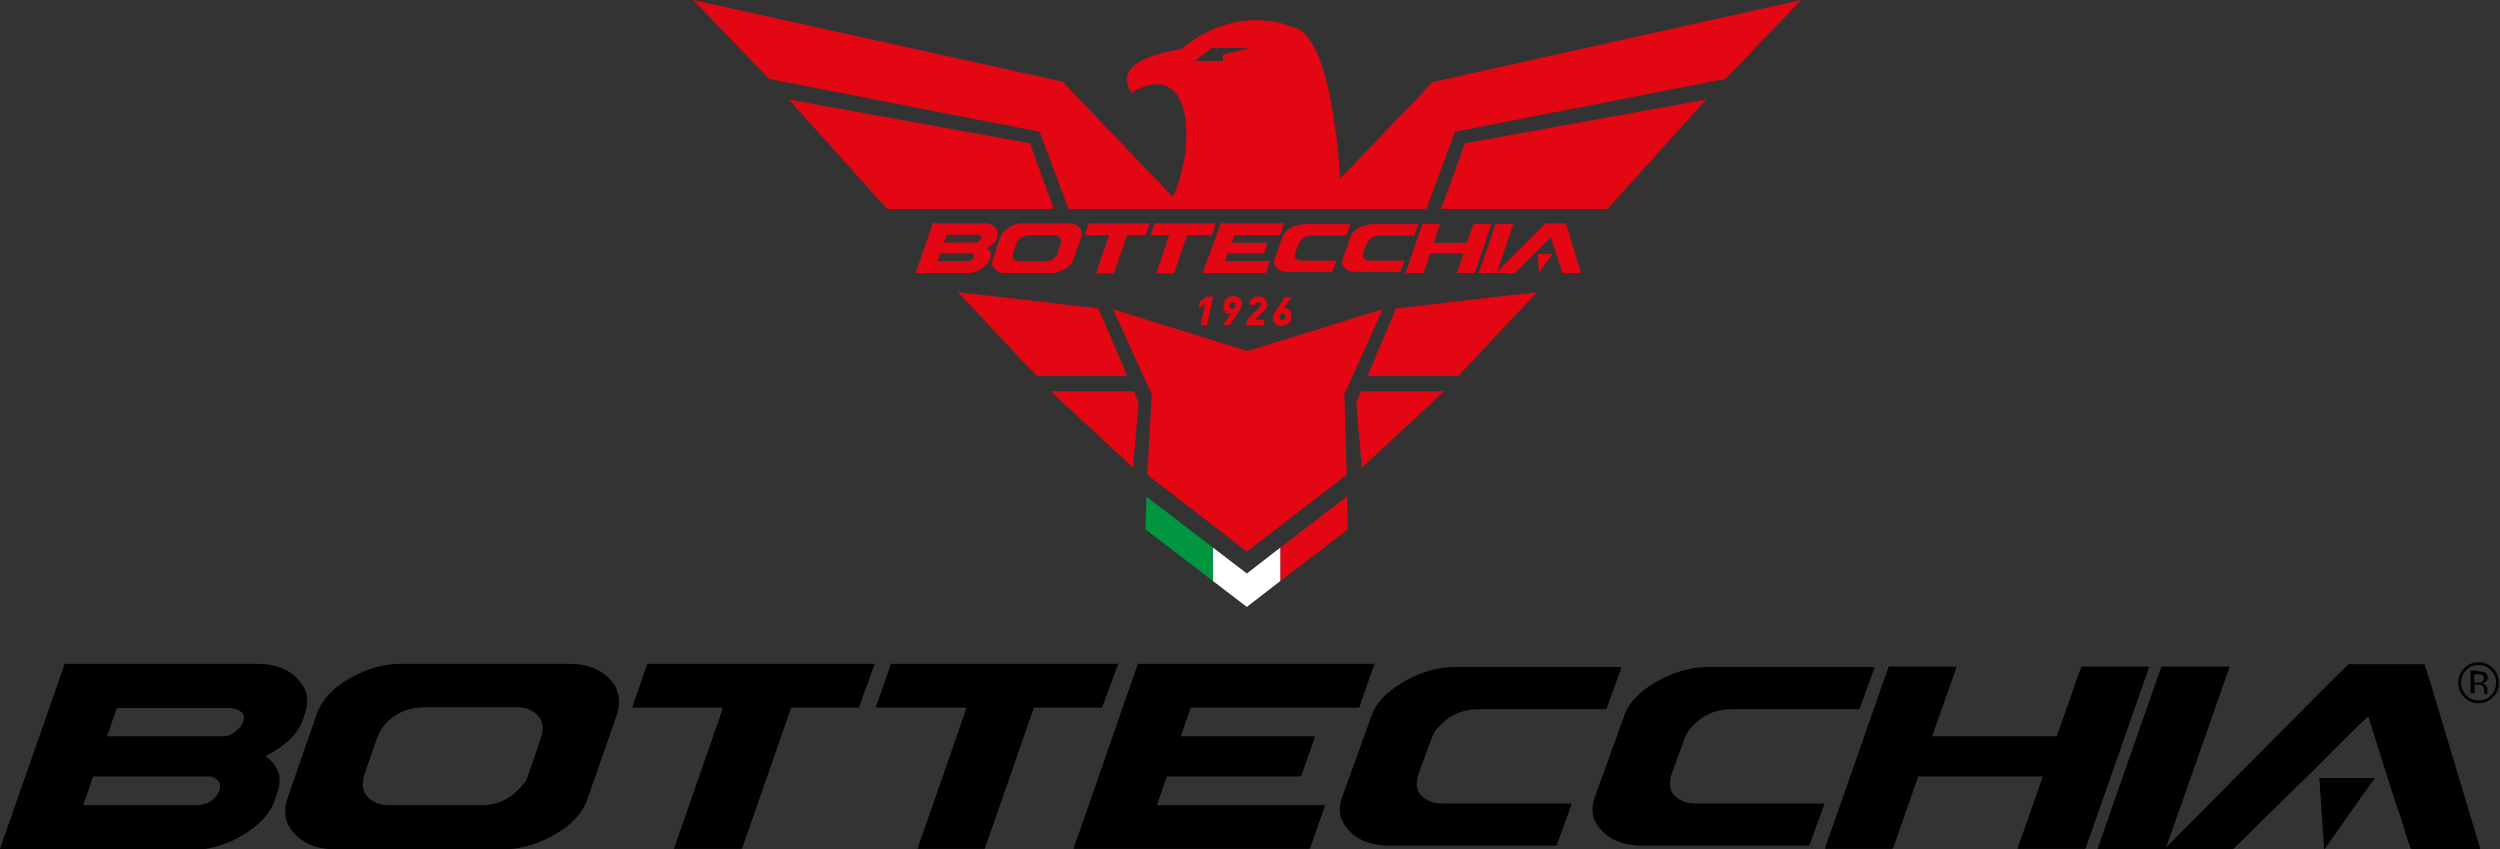 <?xml version="1.0" encoding="UTF-8" standalone="no"?>
<!DOCTYPE svg PUBLIC "-//W3C//DTD SVG 1.1//EN" "http://www.w3.org/Graphics/SVG/1.1/DTD/svg11.dtd">
<svg width="100%" height="100%" viewBox="0 0 468 159" version="1.1" xmlns="http://www.w3.org/2000/svg" xmlns:xlink="http://www.w3.org/1999/xlink" xml:space="preserve" xmlns:serif="http://www.serif.com/" style="fill-rule:evenodd;clip-rule:evenodd;stroke-linejoin:round;stroke-miterlimit:2;">
    <rect x="0" y="0" width="468" height="159" fill="#333333" stroke="none"/>
    <g transform="matrix(1,0,0,1,-166.188,0)">
        <g transform="matrix(0.745,0,0,0.745,161.868,-5.585)">
            <path d="M22.3,174.3L70.4,174.3C76.4,174.3 80.4,176.6 82.6,181.1C83.2,183.1 83.1,185.1 82.4,186.9L81.9,188.4C80.7,191.8 77.6,194.9 72.5,197.5C75.8,199.9 76.8,202.9 75.5,206.6L74.8,208.7C73.4,212.7 69.7,216.1 63.7,219C60.3,220.3 57.5,221 55.4,221L6,221C5.8,221 5.8,220.9 5.8,220.8L22,174.5C22,174.3 22.1,174.3 22.3,174.3M29.2,202.6L26.7,209.8L54.8,209.8C57.1,209.8 58.9,209.1 60,207.7C60.5,207 60.8,206.5 60.9,206.1C61.5,204.4 60.8,203.3 58.8,202.6L29.2,202.6ZM35.2,185.3L32.7,192.5L62,192.5C63.4,192.5 64.8,191.7 66.3,190C66.7,189.3 66.9,189 66.9,188.9C67.5,187.2 66.7,186.1 64.6,185.5C64.3,185.4 64,185.4 63.6,185.4L35.2,185.4L35.2,185.3Z" style="fill-rule:nonzero;"/>
        </g>
        <g transform="matrix(0.745,0,0,0.745,161.868,-5.585)">
            <path d="M106.4,174.3L148.8,174.3C154,174.3 157.8,176.1 160.2,179.6C161.5,181.9 161.7,184.5 160.8,187.1L153.4,208.3C151.9,212.6 148,216.2 141.8,218.9C138.6,220.2 135.5,220.9 132.5,220.9L90.1,220.9C84.1,220.9 80.1,218.6 77.9,214.1C77.3,212 77.4,210.2 77.9,208.5L85.4,186.9C86.9,182.6 90.8,179 97,176.3C100.3,174.9 103.4,174.3 106.4,174.3M100.4,193.3L97.5,201.7C96.2,205.5 97.3,208.1 100.8,209.4C101.5,209.7 102.6,209.8 104.1,209.8L127.2,209.8C131.3,209.8 134.9,207.8 137.9,203.8C138.3,203 138.5,202.4 138.6,202L141.7,193C142.9,189.5 141.8,187 138.3,185.6C137.6,185.3 136.5,185.2 135,185.2L112.6,185.2C108.1,185.2 104.5,186.9 101.8,190.4C101.2,191.3 100.8,192.2 100.4,193.3" style="fill-rule:nonzero;"/>
        </g>
        <g transform="matrix(0.745,0,0,0.745,161.868,-5.585)">
            <path d="M292.1,174.3L351,174.3C351.1,174.3 351.2,174.4 351.1,174.5L347.4,185.1C347.4,185.2 347.3,185.3 347.1,185.3L305,185.3L302.5,192.5L336.1,192.5C336.2,192.5 336.3,192.6 336.2,192.7L332.8,202.4C332.8,202.5 332.7,202.6 332.5,202.6L299,202.6L296.5,209.8L338.6,209.8C338.7,209.8 338.8,209.9 338.7,210L335,220.6C334.9,220.7 334.9,220.8 334.7,220.8L275.8,220.8C275.6,220.8 275.6,220.7 275.6,220.6L291.7,174.4C291.8,174.3 291.9,174.3 292.1,174.3" style="fill-rule:nonzero;"/>
        </g>
        <g transform="matrix(0.745,0,0,0.745,161.868,-5.585)">
            <path d="M434.9,175.1L476.6,175.1C476.8,175.1 476.8,175.2 476.8,175.3L473.1,185.5C473,185.6 472.9,185.7 472.8,185.7L440.9,185.7C436.4,185.7 432.7,187.6 429.9,191.4C429.6,192 429.2,192.7 428.9,193.6L426,201.5C424.6,205.3 425.7,207.8 429.2,209C429.9,209.3 431,209.4 432.5,209.4L464,209.4C464.2,209.4 464.2,209.5 464.2,209.6L460.5,219.8C460.4,219.9 460.3,220 460.2,220L418.8,220C412.6,220 408.5,217.8 406.4,213.4C405.8,211.6 405.8,209.8 406.5,207.9L414.1,186.9C415.4,183.5 418.7,180.3 424.3,177.6C428,175.9 431.6,175.1 434.9,175.1" style="fill-rule:nonzero;"/>
        </g>
        <g transform="matrix(0.745,0,0,0.745,161.868,-5.585)">
            <path d="M371.3,175.1L413,175.1C413.2,175.1 413.2,175.2 413.2,175.3L409.5,185.5C409.4,185.6 409.3,185.7 409.2,185.7L377.3,185.7C372.8,185.7 369.1,187.6 366.3,191.4C366,192 365.6,192.7 365.3,193.6L362.4,201.5C361,205.3 362.1,207.8 365.6,209C366.3,209.3 367.4,209.4 368.9,209.4L400.5,209.4C400.7,209.4 400.7,209.5 400.7,209.6L397,219.8C397,219.9 396.8,220 396.7,220L355.3,220C349.1,220 345,217.8 342.9,213.4C342.3,211.6 342.3,209.8 343,207.9L350.6,186.9C351.9,183.5 355.3,180.3 360.8,177.6C364.5,175.9 368,175.1 371.3,175.1" style="fill-rule:nonzero;"/>
        </g>
        <g transform="matrix(0.745,0,0,0.745,161.868,-5.585)">
            <path d="M480.6,175L497.2,175C497.4,175 497.4,175.1 497.4,175.2L491.3,192.5L522.6,192.5L528.7,175.2C528.8,175.1 528.9,175 529,175L545.6,175C545.8,175 545.8,175.1 545.8,175.2L529.9,220.6C529.9,220.7 529.7,220.8 529.6,220.8L513,220.8C512.8,220.8 512.8,220.7 512.8,220.6L519.1,202.6L487.8,202.6L481.5,220.6C481.4,220.7 481.3,220.8 481.2,220.8L464.6,220.8C464.4,220.8 464.4,220.7 464.4,220.6L480.3,175.2C480.4,175.1 480.5,175 480.6,175" style="fill-rule:nonzero;"/>
        </g>
        <g transform="matrix(0.745,0,0,0.745,161.868,-5.585)">
            <path d="M549.2,175L565.8,175C566,175 566,175.1 566,175.2L550,220.7C549.9,220.8 549.8,220.9 549.7,220.9L533.1,220.9C532.9,220.9 532.9,220.8 532.9,220.7L548.8,175.3C548.9,175.1 549,175 549.2,175" style="fill-rule:nonzero;"/>
        </g>
        <g transform="matrix(0.745,0,0,0.745,161.868,-5.585)">
            <path d="M615,174.3C615.2,174.6 619.8,190.1 629,220.7L628.9,220.9L611.7,220.9C611.4,220.6 610.5,217.9 609,212.7C608.7,212.3 606,203.9 600.9,187.5C600.1,188.1 595.3,192.8 586.6,201.6C586.2,201.9 579.6,208.4 566.8,221L549.8,221L549.6,220.9C577.3,193 592.7,177.5 595.9,174.4L615,174.4L615,174.3Z" style="fill-rule:nonzero;"/>
        </g>
        <g transform="matrix(0.745,0,0,0.745,161.868,-5.585)">
            <path d="M588.6,203L602.5,203L589.8,221L588.6,203Z" style="fill-rule:nonzero;"/>
        </g>
        <g transform="matrix(0.745,0,0,0.745,161.868,-5.585)">
            <path d="M225.6,174.3L168.7,174.3C168.6,174.3 168.4,174.4 168.4,174.5L164.7,185.1C164.7,185.2 164.7,185.3 164.9,185.3L187.5,185.3L175.2,220.6C175.1,220.7 175.2,220.8 175.4,220.8L192,220.8C192.2,220.8 192.3,220.7 192.3,220.6L204.6,185.3L221.6,185.3L225.6,174.3Z" style="fill-rule:nonzero;"/>
        </g>
        <g transform="matrix(0.745,0,0,0.745,161.868,-5.585)">
            <path d="M286.8,174.3L229.9,174.3C229.8,174.3 229.6,174.4 229.6,174.5L225.9,185.1C225.9,185.2 225.9,185.3 226.1,185.3L248.7,185.3L236.4,220.6C236.3,220.7 236.4,220.8 236.6,220.8L253,220.8C253.2,220.8 253.3,220.7 253.3,220.6L265.6,185.3L282.7,185.3L286.8,174.3Z" style="fill-rule:nonzero;"/>
        </g>
        <g transform="matrix(0.745,0,0,0.745,161.868,-5.585)">
            <path d="M632.2,182.7C631.2,183.7 630,184.2 628.6,184.2C627.2,184.2 626,183.7 625,182.7C624,181.7 623.5,180.5 623.5,179C623.5,177.6 624,176.4 625,175.4C626,174.4 627.2,173.9 628.6,173.9C630,173.9 631.2,174.4 632.2,175.4C633.2,176.4 633.7,177.6 633.7,179C633.8,180.5 633.2,181.7 632.2,182.7M625.5,175.9C624.6,176.8 624.2,177.8 624.2,179C624.2,180.2 624.6,181.3 625.5,182.2C626.4,183.1 627.4,183.5 628.6,183.5C629.8,183.5 630.9,183.1 631.7,182.2C632.6,181.3 633,180.3 633,179C633,177.8 632.6,176.7 631.7,175.9C630.8,175 629.8,174.6 628.6,174.6C627.4,174.6 626.3,175 625.5,175.9M628.5,176.2C629.2,176.2 629.7,176.3 630,176.4C630.6,176.6 630.9,177.1 630.9,177.8C630.9,178.3 630.7,178.7 630.3,178.9C630.1,179 629.8,179.1 629.5,179.2C629.9,179.3 630.3,179.5 630.5,179.8C630.7,180.1 630.8,180.4 630.8,180.7L630.8,181.5C630.8,181.7 630.8,181.7 630.9,181.8L630.9,181.9L630,181.9L630,181C630,180.4 629.8,179.9 629.5,179.7C629.3,179.6 628.9,179.5 628.4,179.5L627.6,179.5L627.6,181.7L626.6,181.7L626.6,176L628.5,176L628.5,176.2ZM629.6,177.1C629.3,177 628.9,176.9 628.4,176.9L627.5,176.9L627.5,179L628.4,179C628.8,179 629.1,179 629.3,178.9C629.7,178.7 629.9,178.5 629.9,178C629.9,177.5 629.8,177.2 629.6,177.1" style="fill-rule:nonzero;"/>
        </g>
        <g transform="matrix(0.745,0,0,0.745,161.868,-5.585)">
            <path d="M353.2,85.2L319.2,95.7L285.5,85.2L295.2,106.6L294.1,126.8L319.1,146.1L344.2,126.8L343.6,106.6L353.2,85.2Z" style="fill:rgb(227,6,19);fill-rule:nonzero;"/>
        </g>
        <g transform="matrix(0.745,0,0,0.745,161.868,-5.585)">
            <path d="M310.6,145.1L293.9,132.3L293.6,140.5L310.6,153.5L310.6,145.1Z" style="fill:rgb(0,150,64);fill-rule:nonzero;"/>
        </g>
        <g transform="matrix(0.745,0,0,0.745,161.868,-5.585)">
            <path d="M327.5,145.1L327.5,153.5L344.5,140.5C344.5,140.5 344.3,133.3 344.3,132.2L327.5,145.1Z" style="fill:rgb(227,6,19);fill-rule:nonzero;"/>
        </g>
        <g transform="matrix(0.745,0,0,0.745,161.868,-5.585)">
            <path d="M310.6,145.1L310.6,153.5L319.1,160L327.5,153.5L327.5,145.1L319.1,151.6L310.6,145.1Z" style="fill:white;fill-rule:nonzero;"/>
        </g>
        <g transform="matrix(0.745,0,0,0.745,161.868,-5.585)">
            <path d="M309.1,89.2L307.5,89.2L308.6,83.8L306.9,85L307.3,83.2L309,82L310.6,82L309.1,89.2Z" style="fill:rgb(227,6,19);fill-rule:nonzero;"/>
        </g>
        <g transform="matrix(0.745,0,0,0.745,161.868,-5.585)">
            <path d="M317.7,84.5C317.7,84.7 317.6,84.8 317.5,85C317.4,85.2 317.3,85.3 317.2,85.5C317.1,85.7 317,85.9 316.8,86.1L314.8,89.2L313.1,89.2L315.1,86.3L314.7,86.3C314.5,86.3 314.3,86.3 314.1,86.2C313.9,86.1 313.7,86 313.6,85.8C313.5,85.6 313.4,85.4 313.3,85.2C313.2,85 313.2,84.7 313.2,84.4C313.2,84.1 313.3,83.7 313.4,83.4C313.5,83.1 313.7,82.8 313.9,82.6C314.1,82.4 314.4,82.2 314.7,82.1C315,82 315.3,81.9 315.7,81.9C316.1,81.9 316.4,82 316.7,82.1C317,82.2 317.2,82.4 317.4,82.6C317.6,82.8 317.7,83 317.8,83.2C317.9,83.4 317.9,83.7 317.9,83.9C317.8,84.2 317.8,84.4 317.7,84.5ZM316,83.6C315.9,83.5 315.7,83.4 315.5,83.4C315.2,83.4 315,83.5 314.9,83.7C314.8,83.9 314.7,84.1 314.7,84.4C314.7,84.6 314.8,84.8 314.9,84.9C315,85 315.2,85.1 315.4,85.1C315.7,85.1 315.9,85 316,84.8C316.1,84.6 316.2,84.4 316.2,84.1C316.2,83.9 316.2,83.7 316,83.6Z" style="fill:rgb(227,6,19);fill-rule:nonzero;"/>
        </g>
        <g transform="matrix(0.745,0,0,0.745,161.868,-5.585)">
            <path d="M324.1,84.6C324,84.8 323.9,85 323.8,85.2C323.7,85.4 323.6,85.5 323.4,85.6C323.3,85.7 321.2,87.8 321.2,87.8L323.6,87.8L323.3,89.2L318.9,89.2L319.2,87.8L322.1,84.9C322.3,84.7 322.4,84.5 322.5,84.4C322.6,84.3 322.6,84.1 322.6,83.9C322.6,83.7 322.6,83.6 322.5,83.5C322.4,83.4 322.3,83.4 322.1,83.4C321.9,83.4 321.8,83.4 321.6,83.5C321.5,83.6 321.3,83.8 321.3,84.1L319.7,84.1C319.8,83.4 320.1,82.9 320.5,82.5C320.9,82.1 321.5,82 322.2,82C322.8,82 323.3,82.2 323.6,82.5C323.9,82.8 324.1,83.3 324.1,83.9C324.3,84.2 324.2,84.4 324.1,84.6Z" style="fill:rgb(227,6,19);fill-rule:nonzero;"/>
        </g>
        <g transform="matrix(0.745,0,0,0.745,161.868,-5.585)">
            <path d="M328.4,85L328.8,85C329,85 329.2,85 329.4,85.1C329.6,85.2 329.8,85.3 329.9,85.5C330,85.7 330.1,85.9 330.2,86.1C330.3,86.3 330.3,86.6 330.3,86.9C330.3,87.2 330.2,87.6 330.1,87.9C330,88.2 329.8,88.5 329.6,88.7C329.4,88.9 329.1,89.1 328.8,89.2C328.5,89.3 328.2,89.4 327.8,89.4C327.4,89.4 327.1,89.3 326.8,89.2C326.5,89.1 326.3,88.9 326.1,88.7C325.9,88.5 325.8,88.3 325.7,88.1C325.6,87.9 325.6,87.6 325.6,87.4C325.6,87.2 325.6,87 325.7,86.9C325.7,86.7 325.8,86.6 325.9,86.4C326,86.2 326.1,86.1 326.2,85.9C326.3,85.7 326.4,85.5 326.6,85.3L328.6,82.2L330.3,82.2L328.4,85ZM328.6,86.4C328.5,86.3 328.3,86.2 328.1,86.2C327.8,86.2 327.6,86.3 327.5,86.5C327.4,86.7 327.3,86.9 327.3,87.2C327.3,87.4 327.4,87.6 327.5,87.7C327.6,87.8 327.8,87.9 328,87.9C328.3,87.9 328.5,87.8 328.6,87.6C328.7,87.4 328.8,87.2 328.8,86.9C328.8,86.6 328.7,86.5 328.6,86.4Z" style="fill:rgb(227,6,19);fill-rule:nonzero;"/>
        </g>
        <g transform="matrix(0.745,0,0,0.745,161.868,-5.585)">
            <path d="M240.2,63.6L253.1,63.6C254.7,63.6 255.8,64.2 256.4,65.4C256.5,65.9 256.5,66.5 256.4,67L256.3,67.4C256,68.3 255.1,69.1 253.8,69.8C254.7,70.4 255,71.3 254.6,72.2L254.4,72.8C254,73.9 253,74.8 251.4,75.6C250.5,76 249.7,76.1 249.2,76.1L235.9,76.1C235.9,76.1 235.8,76.1 235.9,76L240.2,63.6M242.1,71.2L241.4,73.1L248.9,73.1C249.5,73.1 250,72.9 250.3,72.5C250.4,72.3 250.5,72.2 250.5,72.1C250.7,71.7 250.5,71.3 249.9,71.1L242.1,71.1L242.1,71.2ZM243.7,66.5L243,68.4L250.9,68.4C251.3,68.4 251.7,68.2 252.1,67.7C252.2,67.5 252.3,67.4 252.3,67.4C252.5,66.9 252.3,66.6 251.7,66.5L243.7,66.5Z" style="fill:rgb(227,6,19);fill-rule:nonzero;"/>
        </g>
        <g transform="matrix(0.745,0,0,0.745,161.868,-5.585)">
            <path d="M262.8,63.6L274.2,63.6C275.6,63.6 276.6,64.1 277.3,65C277.7,65.6 277.7,66.3 277.5,67L275.5,72.7C275.1,73.9 274.1,74.8 272.4,75.6C271.5,76 270.7,76.1 269.9,76.1L258.5,76.1C256.9,76.1 255.8,75.5 255.2,74.3C255,73.7 255.1,73.2 255.2,72.8L257.2,67C257.6,65.8 258.6,64.9 260.3,64.1C261.2,63.7 262,63.6 262.8,63.6M261.2,68.7L260.4,71C260,72 260.3,72.7 261.3,73.1C261.5,73.2 261.8,73.2 262.2,73.2L268.4,73.2C269.5,73.2 270.5,72.7 271.3,71.6C271.4,71.4 271.5,71.2 271.5,71.1L272.3,68.7C272.6,67.8 272.3,67.1 271.4,66.7C271.2,66.6 270.9,66.6 270.5,66.6L264.5,66.6C263.3,66.6 262.3,67.1 261.6,68C261.4,68.1 261.3,68.4 261.2,68.7" style="fill:rgb(227,6,19);fill-rule:nonzero;"/>
        </g>
        <g transform="matrix(0.745,0,0,0.745,161.868,-5.585)">
            <path d="M312.6,63.6L328.4,63.6L328.4,63.7L327.4,66.5C327.4,66.5 327.4,66.6 327.3,66.6L316,66.6L315.3,68.5L324.3,68.5C324.3,68.5 324.4,68.5 324.3,68.6L323.4,71.2L314.3,71.2L313.6,73.1L324.9,73.1L324.9,73.2L323.9,76C323.9,76 323.9,76.1 323.8,76.1L308,76.1C308,76.1 307.9,76.1 308,76L312.6,63.6" style="fill:rgb(227,6,19);fill-rule:nonzero;"/>
        </g>
        <g transform="matrix(0.745,0,0,0.745,161.868,-5.585)">
            <path d="M351,63.8L362.2,63.8C362.2,63.8 362.3,63.8 362.2,63.9L361.2,66.6C361.2,66.6 361.2,66.7 361.1,66.7L352.5,66.7C351.3,66.7 350.3,67.2 349.5,68.2C349.4,68.4 349.3,68.5 349.2,68.8L348.4,70.9C348,71.9 348.3,72.6 349.3,72.9C349.5,73 349.8,73 350.2,73L358.7,73C358.7,73 358.8,73 358.7,73L357.7,75.7C357.7,75.7 357.7,75.8 357.6,75.8L346.5,75.8C344.8,75.8 343.7,75.2 343.2,74C343,73.5 343,73 343.2,72.5L345.2,66.9C345.5,66 346.4,65.1 347.9,64.4C349.1,64 350.1,63.8 351,63.8" style="fill:rgb(227,6,19);fill-rule:nonzero;"/>
        </g>
        <g transform="matrix(0.745,0,0,0.745,161.868,-5.585)">
            <path d="M333.9,63.8L345.1,63.8C345.1,63.8 345.2,63.8 345.1,63.9L344.1,66.6C344.1,66.6 344.1,66.7 344,66.7L335.4,66.7C334.2,66.7 333.2,67.2 332.4,68.2C332.3,68.4 332.2,68.5 332.1,68.8L331.3,70.9C330.9,71.9 331.2,72.6 332.2,72.9C332.4,73 332.7,73 333.1,73L341.6,73C341.6,73 341.7,73 341.6,73L340.6,75.7C340.6,75.7 340.6,75.8 340.5,75.8L329.4,75.8C327.7,75.8 326.6,75.2 326.1,74C325.9,73.5 325.9,73 326.1,72.5L328.1,66.9C328.4,66 329.3,65.1 330.8,64.4C332.1,64 333,63.8 333.9,63.8" style="fill:rgb(227,6,19);fill-rule:nonzero;"/>
        </g>
        <g transform="matrix(0.745,0,0,0.745,161.868,-5.585)">
            <path d="M363.2,63.8L367.6,63.8C367.6,63.8 367.7,63.8 367.6,63.9L366,68.5L374.4,68.5L376,63.9C376,63.9 376,63.8 376.1,63.8L380.5,63.8C380.5,63.8 380.6,63.8 380.5,63.9L376.4,76C376.4,76 376.4,76.1 376.3,76.1L371.9,76.1C371.9,76.1 371.8,76.1 371.9,76L373.6,71.2L365.2,71.2L363.5,76C363.5,76 363.5,76.1 363.4,76.1L359,76.1C359,76.1 358.9,76.1 359,76L363.2,63.8" style="fill:rgb(227,6,19);fill-rule:nonzero;"/>
        </g>
        <g transform="matrix(0.745,0,0,0.745,161.868,-5.585)">
            <path d="M381.6,63.8L386,63.8C386,63.8 386.1,63.8 386,63.9L381.9,76C381.9,76 381.9,76.1 381.8,76.1L377.4,76.1C377.4,76.1 377.3,76.1 377.4,76L381.6,63.8" style="fill:rgb(227,6,19);fill-rule:nonzero;"/>
        </g>
        <g transform="matrix(0.745,0,0,0.745,161.868,-5.585)">
            <path d="M399.3,63.6C399.3,63.7 400.6,67.8 403,76L403,76.1L398.4,76.1C398.3,76 398.1,75.3 397.7,73.9C397.6,73.8 396.9,71.5 395.5,67.1C395.3,67.3 394,68.5 391.7,70.9C391.6,71 389.8,72.7 386.4,76.1L381.7,76.1C389.1,68.6 393.3,64.5 394.1,63.6L399.3,63.6Z" style="fill:rgb(227,6,19);fill-rule:nonzero;"/>
        </g>
        <g transform="matrix(0.745,0,0,0.745,161.868,-5.585)">
            <path d="M392.2,71.3L395.9,71.3L392.5,76.1L392.2,71.3Z" style="fill:rgb(227,6,19);fill-rule:nonzero;"/>
        </g>
        <g transform="matrix(0.745,0,0,0.745,161.868,-5.585)">
            <path d="M294.8,63.6L279.5,63.6C279.5,63.6 279.4,63.6 279.4,63.7L278.4,66.5L278.4,66.6L284.5,66.6L281.2,76.1L281.2,76.2L285.6,76.2C285.6,76.2 285.7,76.2 285.7,76.1L289,66.6L293.6,66.6L294.8,63.6Z" style="fill:rgb(227,6,19);fill-rule:nonzero;"/>
        </g>
        <g transform="matrix(0.745,0,0,0.745,161.868,-5.585)">
            <path d="M311.3,63.6L295.9,63.6L294.9,66.6L299.6,66.6L296.3,76.1L296.3,76.2L300.7,76.2C300.7,76.2 300.8,76.2 300.8,76.1L304.1,66.6L310.2,66.6C310.2,66.6 310.3,66.6 310.3,66.5C310.3,66.5 311.4,63.6 311.3,63.6" style="fill:rgb(227,6,19);fill-rule:nonzero;"/>
        </g>
        <g transform="matrix(0.745,0,0,0.745,161.868,-5.585)">
            <path d="M204,32.5L264.6,43.5L270.6,60L228.7,60L204,32.5Z" style="fill:rgb(227,6,19);fill-rule:nonzero;"/>
        </g>
        <g transform="matrix(0.745,0,0,0.745,161.868,-5.585)">
            <path d="M289.1,102L281.8,85L246.5,80.9L266.3,102L289.1,102Z" style="fill:rgb(227,6,19);fill-rule:nonzero;"/>
        </g>
        <g transform="matrix(0.745,0,0,0.745,161.868,-5.585)">
            <path d="M290.7,105.8L269.8,105.8L290.5,125L291.9,108.7L290.7,105.8Z" style="fill:rgb(227,6,19);fill-rule:nonzero;"/>
        </g>
        <g transform="matrix(0.745,0,0,0.745,161.868,-5.585)">
            <path d="M365.8,28.1L342.6,52.3C341.7,40.9 339.5,18.5 331.8,14.7C315.3,7.8 302.7,19.8 302.7,19.8C291.3,21.8 286.6,25.1 290.1,30.8C305.3,21.7 306.6,43.6 300.5,57L272.8,28L180,7.5L199,27.3L267,40.6L274.3,60L364.2,60L371.4,40.6L439.4,27.3L458.4,7.5L365.8,28.1ZM313.1,21.2L313.1,22.8L306,22.8L310.4,19.5L320.1,19.5L313.1,21.2Z" style="fill:rgb(227,6,19);fill-rule:nonzero;"/>
        </g>
        <g transform="matrix(0.745,0,0,0.745,161.868,-5.585)">
            <path d="M434.5,32.5L373.9,43.5L367.9,60L409.7,60L434.5,32.5Z" style="fill:rgb(227,6,19);fill-rule:nonzero;"/>
        </g>
        <g transform="matrix(0.745,0,0,0.745,161.868,-5.585)">
            <path d="M349.4,102L356.6,85L392,80.9L372.2,102L349.4,102Z" style="fill:rgb(227,6,19);fill-rule:nonzero;"/>
        </g>
        <g transform="matrix(0.745,0,0,0.745,161.868,-5.585)">
            <path d="M347.8,105.8L368.7,105.8L348,125L346.6,108.7L347.8,105.8Z" style="fill:rgb(227,6,19);fill-rule:nonzero;"/>
        </g>
    </g>
</svg>
